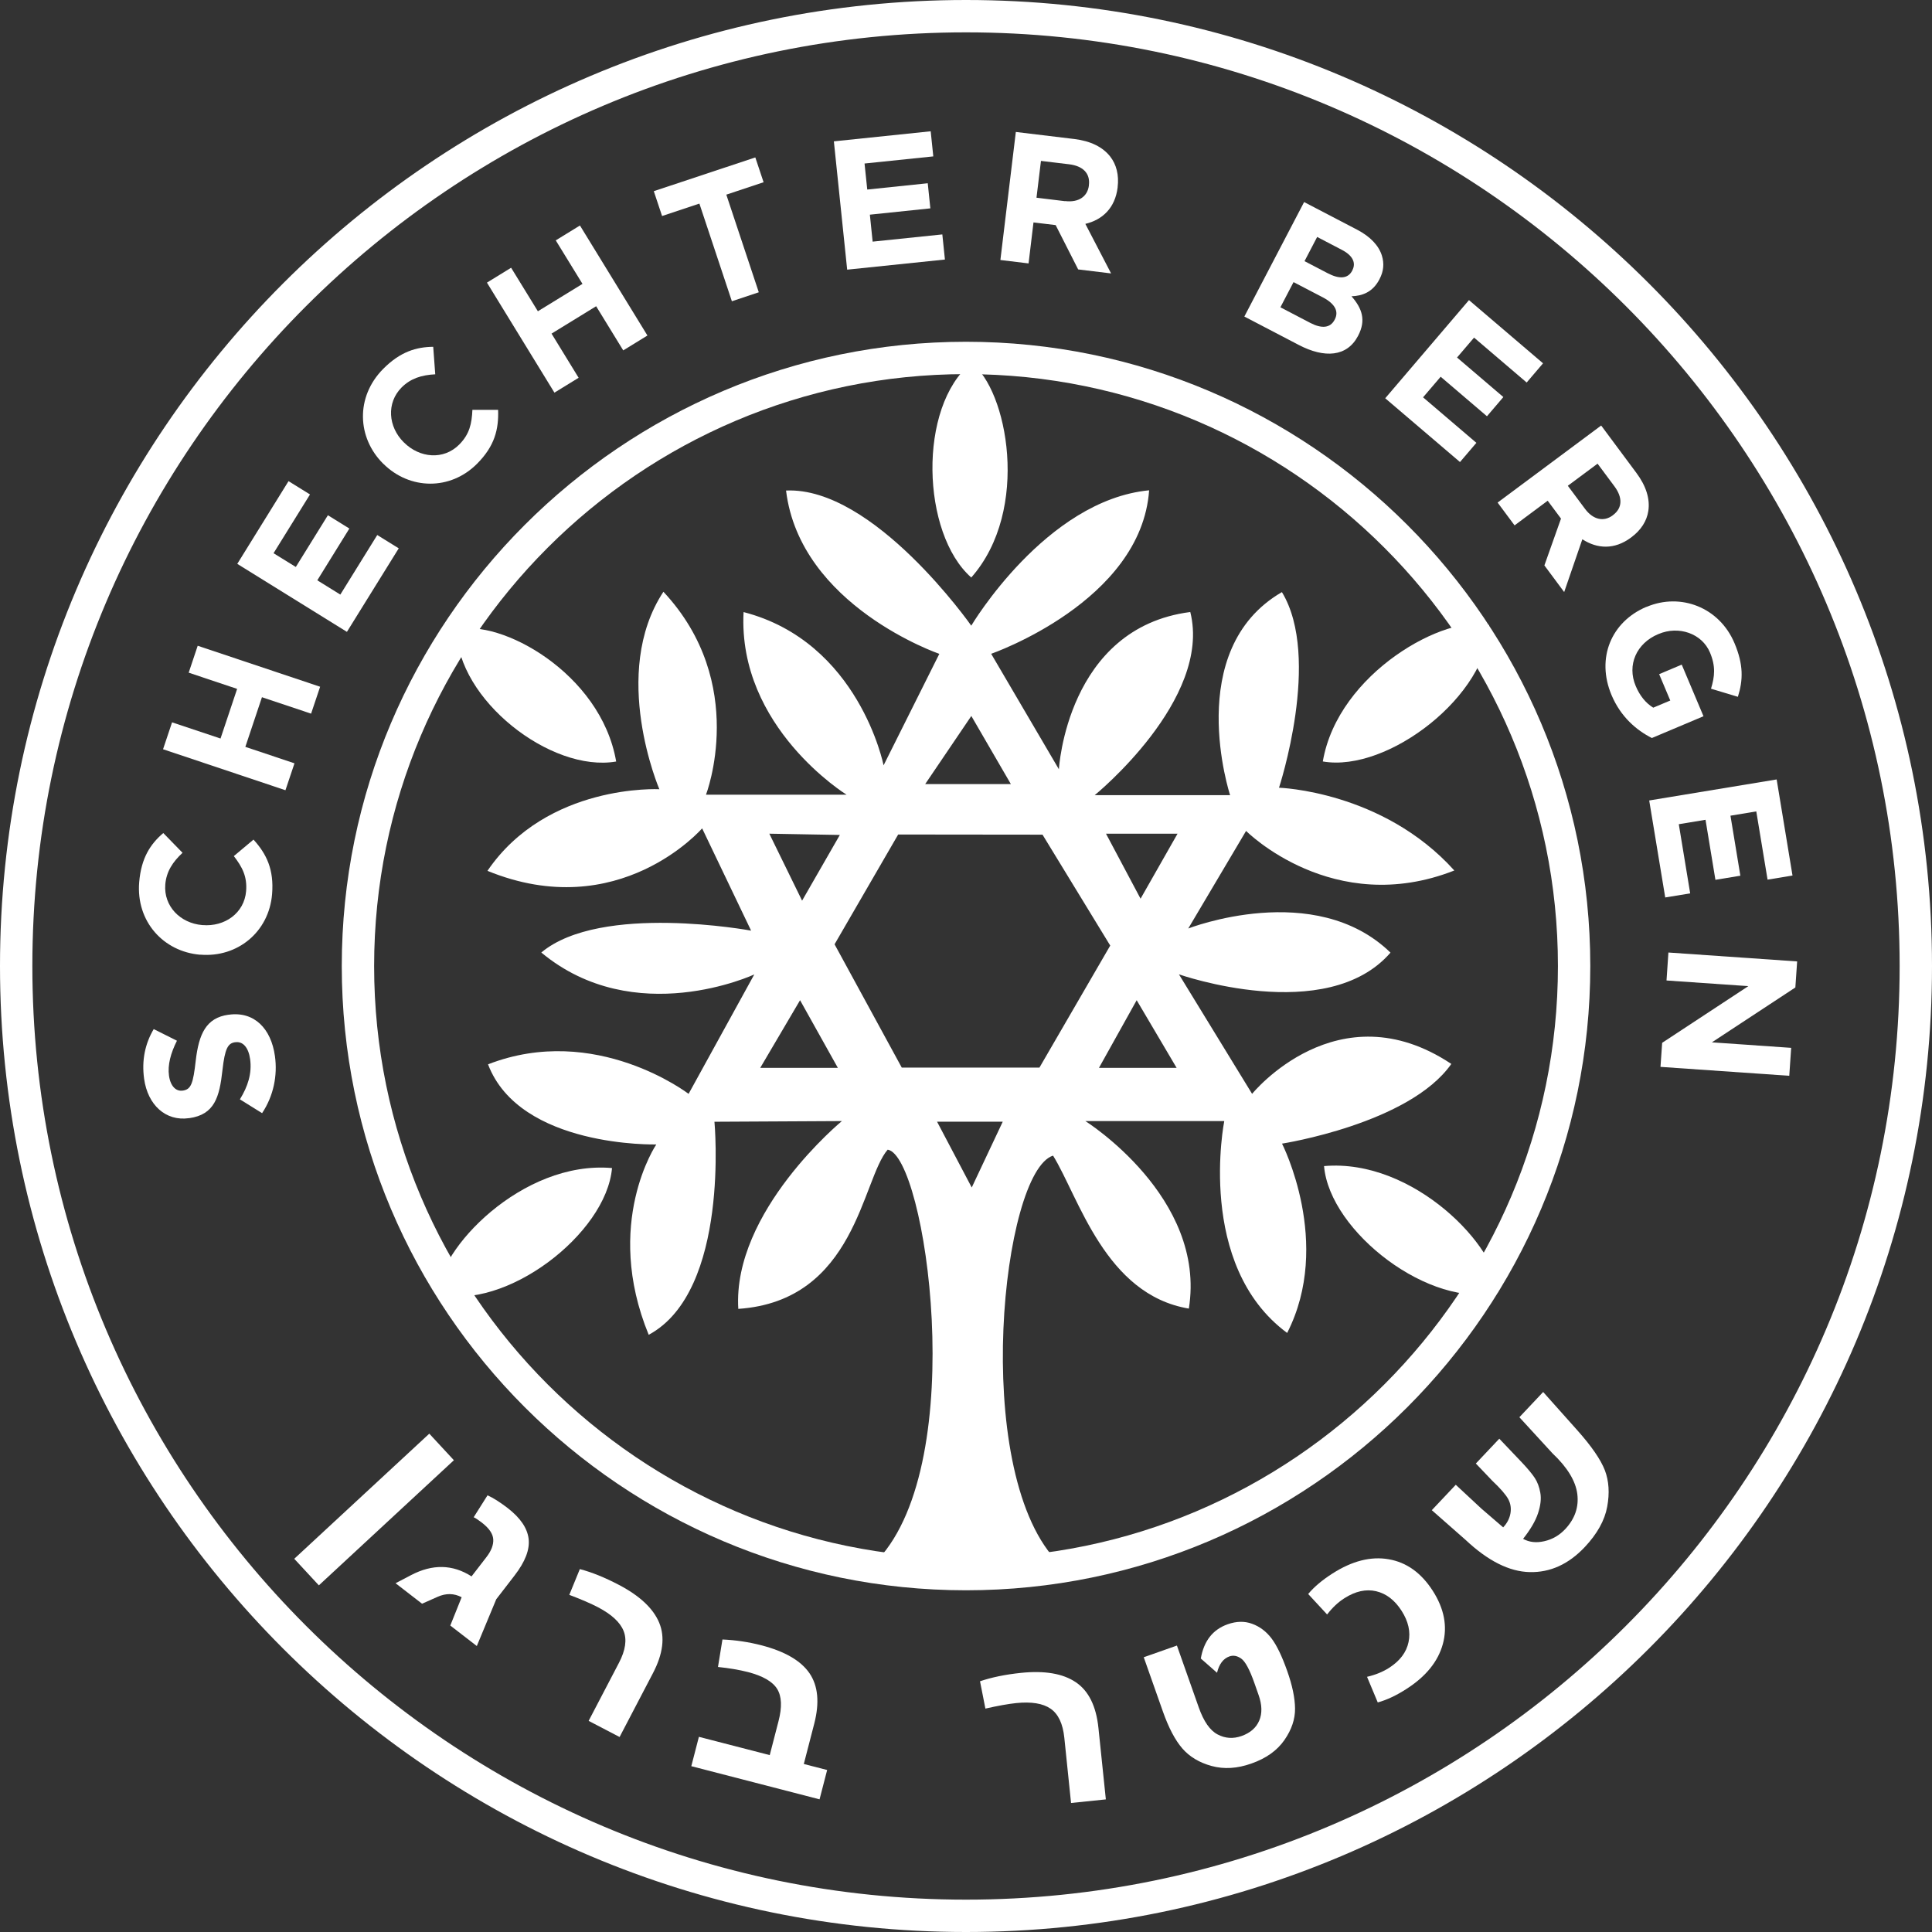 <?xml version="1.0" encoding="UTF-8"?>
<svg xmlns="http://www.w3.org/2000/svg" width="99" height="99" viewBox="0 0 99 99" fill="none">
  <rect x="0" y="0" width="99" height="99" fill="#333333" stroke="none"/>
  <g clip-path="url(#clip0_7737_1235)">
    <path d="M49.5 81.49C31.862 81.49 17.513 67.141 17.513 49.503C17.513 31.865 31.862 17.513 49.5 17.513C67.138 17.513 81.49 31.862 81.49 49.503C81.49 67.144 67.141 81.49 49.5 81.49ZM49.5 19.171C32.776 19.171 19.171 32.779 19.171 49.503C19.171 66.227 32.779 79.835 49.5 79.835C66.221 79.835 79.832 66.227 79.832 49.503C79.832 32.779 66.224 19.171 49.5 19.171Z" fill="white"></path>
    <path d="M49.5 99C22.205 99 0 76.795 0 49.5C0 22.205 22.205 0 49.5 0C76.795 0 99 22.205 99 49.5C99 76.795 76.795 99 49.5 99ZM49.5 1.658C23.119 1.658 1.658 23.119 1.658 49.5C1.658 75.881 23.119 97.342 49.5 97.342C75.881 97.342 97.342 75.881 97.342 49.5C97.342 23.119 75.881 1.658 49.5 1.658Z" fill="white"></path>
    <path d="M49.77 18.602C47.017 20.85 47.219 27.348 49.77 29.593C52.831 26.123 51.606 19.93 49.77 18.602Z" fill="white"></path>
    <path d="M23.398 32.277C23.421 35.83 28.22 39.603 31.574 39.022C30.788 34.463 25.583 31.678 23.398 32.277Z" fill="white"></path>
    <path d="M22.434 66.316C25.874 67.197 31.07 63.238 31.361 59.854C26.752 59.45 22.413 64.053 22.434 66.316Z" fill="white"></path>
    <path d="M76.305 32.034C76.284 35.587 71.133 39.603 67.784 39.019C68.564 34.46 74.122 31.435 76.305 32.034Z" fill="white"></path>
    <path d="M76.771 66.213C73.328 67.099 68.137 63.14 67.847 59.753C72.453 59.35 76.798 63.953 76.771 66.213Z" fill="white"></path>
    <path d="M64.157 56.046L60.411 49.927C60.411 49.927 67.983 52.59 71.252 48.815C67.372 45.042 60.889 47.578 60.889 47.578L63.852 42.578C63.852 42.578 68.3 47.053 74.523 44.606C70.851 40.528 65.539 40.365 65.539 40.365C65.539 40.365 67.731 33.701 65.688 30.341C60.586 33.298 63.033 40.745 63.033 40.745H56.096C56.096 40.745 62.117 35.848 60.993 31.361C54.666 32.173 54.26 39.419 54.26 39.419L50.79 33.502C50.79 33.502 58.478 30.836 58.884 25.124C53.581 25.634 49.77 32.061 49.77 32.061C49.77 32.061 44.77 24.931 40.279 25.136C40.994 31.052 48.133 33.505 48.133 33.505L45.277 39.217C45.277 39.217 44.022 32.894 38.102 31.364C37.797 37.281 43.379 40.721 43.379 40.721H36.177C36.177 40.721 38.381 35.018 33.995 30.323C31.239 34.505 33.787 40.442 33.787 40.442C33.787 40.442 28.039 40.137 24.978 44.624C31.711 47.379 35.979 42.447 35.979 42.447L38.488 47.688C38.488 47.688 30.794 46.258 27.737 48.809C32.526 52.789 38.651 49.933 38.651 49.933L35.285 56.052C35.285 56.052 30.519 52.395 25.008 54.539C26.639 58.825 33.63 58.644 33.63 58.644C33.63 58.644 30.895 62.683 33.241 68.398C37.423 66.15 36.61 57.481 36.61 57.481L43.141 57.446C43.141 57.446 37.527 62.072 37.832 67.07C43.856 66.66 44.161 60.438 45.487 58.911C47.427 59.216 49.734 74.828 44.98 79.927H54.088C49.737 75.163 51.36 60.05 53.961 59.216C55.283 61.358 56.63 66.34 60.919 67.055C61.835 61.346 55.616 57.446 55.616 57.446H62.734C62.734 57.446 61.26 64.836 65.957 68.303C68.303 63.709 65.694 58.602 65.694 58.602C65.694 58.602 72.221 57.585 74.369 54.518C68.547 50.645 64.163 56.049 64.163 56.049M49.773 36.688L51.799 40.178H47.409L49.773 36.688ZM43.035 42.785L41.101 46.152L39.422 42.72L43.037 42.785H43.035ZM38.956 54.72L40.997 51.253L42.934 54.72H38.956ZM49.794 60.85L48.017 57.478H51.383L49.794 60.85ZM53.264 54.705H46.208L42.765 48.388L46.024 42.762L53.421 42.77L56.891 48.453L53.264 54.705ZM56.313 54.72L58.246 51.253L60.293 54.72H56.313ZM58.445 46.051L56.674 42.72H60.34L58.445 46.051Z" fill="white"></path>
    <path d="M13.432 57.042L12.293 56.333C12.697 55.675 12.919 55.014 12.816 54.266C12.732 53.676 12.448 53.353 12.065 53.406H12.047C11.682 53.459 11.525 53.712 11.398 54.844C11.246 56.212 11 57.113 9.698 57.297H9.681C8.491 57.466 7.572 56.621 7.385 55.283C7.252 54.328 7.438 53.474 7.877 52.733L9.067 53.329C8.746 53.967 8.583 54.572 8.66 55.123C8.737 55.675 9.031 55.93 9.348 55.886H9.366C9.796 55.823 9.897 55.521 10.03 54.349C10.191 52.973 10.564 52.157 11.703 51.997H11.721C13.023 51.813 13.892 52.703 14.088 54.115C14.227 55.105 14.02 56.155 13.429 57.042H13.432Z" fill="white"></path>
    <path d="M10.271 48.922H10.253C8.379 48.764 6.964 47.222 7.133 45.2C7.237 43.957 7.711 43.248 8.367 42.687L9.354 43.699C8.85 44.167 8.524 44.663 8.47 45.321C8.379 46.43 9.233 47.308 10.363 47.403H10.38C11.51 47.498 12.516 46.795 12.611 45.665C12.673 44.912 12.412 44.425 11.982 43.868L12.99 43.023C13.658 43.761 14.046 44.553 13.942 45.822C13.779 47.762 12.163 49.076 10.271 48.919V48.922Z" fill="white"></path>
    <path d="M8.355 38.393L8.817 37.014L11.3 37.844L12.151 35.3L9.669 34.469L10.131 33.09L16.404 35.19L15.941 36.569L13.423 35.727L12.572 38.271L15.09 39.114L14.627 40.493L8.355 38.393Z" fill="white"></path>
    <path d="M12.157 28.896L14.785 24.655L15.885 25.337L14.017 28.348L15.158 29.053L16.802 26.402L17.902 27.084L16.259 29.736L17.439 30.468L19.331 27.416L20.432 28.098L17.777 32.378L12.157 28.893V28.896Z" fill="white"></path>
    <path d="M19.649 23.771L19.634 23.759C18.299 22.434 18.207 20.343 19.637 18.901C20.515 18.017 21.336 17.78 22.199 17.771L22.303 19.18C21.615 19.216 21.049 19.385 20.58 19.853C19.794 20.645 19.886 21.867 20.69 22.665L20.704 22.677C21.508 23.475 22.733 23.584 23.531 22.781C24.065 22.244 24.175 21.704 24.207 21.001H25.524C25.56 21.998 25.349 22.855 24.45 23.759C23.077 25.142 20.995 25.106 19.646 23.768L19.649 23.771Z" fill="white"></path>
    <path d="M24.952 14.482L26.191 13.72L27.562 15.95L29.848 14.547L28.478 12.317L29.718 11.555L33.176 17.193L31.936 17.955L30.548 15.692L28.262 17.095L29.65 19.358L28.41 20.12L24.952 14.482Z" fill="white"></path>
    <path d="M35.836 10.434L33.926 11.069L33.502 9.796L38.704 8.067L39.128 9.339L37.218 9.974L38.882 14.977L37.503 15.437L35.839 10.434H35.836Z" fill="white"></path>
    <path d="M42.729 7.243L47.691 6.727L47.824 8.014L44.301 8.379L44.44 9.713L47.54 9.39L47.673 10.677L44.574 11L44.716 12.382L48.287 12.012L48.42 13.299L43.411 13.818L42.729 7.24V7.243Z" fill="white"></path>
    <path d="M52.054 6.762L55.055 7.124C55.888 7.225 56.508 7.536 56.888 8.02C57.208 8.429 57.345 8.969 57.27 9.589V9.606C57.14 10.665 56.487 11.264 55.616 11.472L56.935 14.011L55.248 13.806L54.094 11.534L52.958 11.398L52.706 13.498L51.262 13.323L52.054 6.756V6.762ZM54.578 10.303C55.28 10.389 55.728 10.063 55.797 9.509V9.491C55.874 8.871 55.479 8.5 54.776 8.417L53.341 8.245L53.112 10.131L54.575 10.309L54.578 10.303Z" fill="white"></path>
    <path d="M66.826 10.354L69.549 11.774C70.219 12.124 70.65 12.584 70.81 13.094C70.937 13.504 70.902 13.898 70.691 14.301L70.682 14.319C70.338 14.98 69.792 15.164 69.253 15.182C69.795 15.796 70.009 16.407 69.597 17.196L69.588 17.214C69.027 18.285 67.876 18.367 66.554 17.677L63.763 16.22L66.824 10.357L66.826 10.354ZM67.776 15.233L66.284 14.456L65.611 15.746L67.144 16.547C67.713 16.843 68.161 16.822 68.389 16.386L68.398 16.369C68.603 15.974 68.437 15.58 67.776 15.233ZM69.297 13.851C69.499 13.465 69.312 13.091 68.766 12.806L67.494 12.142L66.847 13.382L68.037 14.002C68.606 14.298 69.063 14.304 69.291 13.868L69.3 13.851H69.297Z" fill="white"></path>
    <path d="M75.273 15.378L79.069 18.617L78.23 19.601L75.534 17.3L74.662 18.32L77.035 20.346L76.195 21.33L73.823 19.305L72.921 20.36L75.653 22.692L74.813 23.676L70.982 20.408L75.276 15.375L75.273 15.378Z" fill="white"></path>
    <path d="M82.05 21.808L83.853 24.234C84.355 24.907 84.556 25.572 84.464 26.18C84.387 26.696 84.091 27.164 83.59 27.535L83.575 27.547C82.718 28.184 81.837 28.122 81.083 27.633L80.152 30.338L79.138 28.973L79.989 26.574L79.307 25.658L77.61 26.921L76.741 25.753L82.047 21.805L82.05 21.808ZM81.22 26.076C81.644 26.645 82.19 26.743 82.635 26.411L82.649 26.399C83.15 26.028 83.148 25.485 82.726 24.919L81.863 23.759L80.339 24.892L81.22 26.076Z" fill="white"></path>
    <path d="M84.367 31.1L84.384 31.094C86.116 30.364 88.103 31.115 88.88 32.959C89.343 34.057 89.325 34.843 89.053 35.706L87.676 35.291C87.869 34.656 87.92 34.143 87.623 33.437C87.214 32.461 86.024 32.049 84.989 32.488L84.972 32.494C83.856 32.962 83.361 34.075 83.818 35.154C84.022 35.641 84.328 36.026 84.716 36.263L85.588 35.896L85.019 34.546L86.176 34.057L87.291 36.702L84.645 37.818C83.85 37.414 83.053 36.735 82.581 35.623C81.78 33.725 82.563 31.859 84.364 31.097L84.367 31.1Z" fill="white"></path>
    <path d="M91.04 39.941L91.852 44.864L90.574 45.075L89.996 41.578L88.673 41.798L89.18 44.873L87.902 45.084L87.395 42.008L86.025 42.234L86.609 45.778L85.33 45.988L84.509 41.018L91.037 39.941H91.04Z" fill="white"></path>
    <path d="M92.09 49.263L91.998 50.6L87.721 53.412L91.784 53.694L91.686 55.126L85.087 54.669L85.173 53.436L89.589 50.532L85.396 50.242L85.493 48.809L92.09 49.266V49.263Z" fill="white"></path>
    <path d="M23.258 74.825L16.339 81.237L15.078 79.876L21.998 73.464L23.258 74.825Z" fill="white"></path>
    <path d="M31.749 89.008L30.163 88.181L31.717 85.206C32.055 84.559 32.132 84.016 31.954 83.572C31.776 83.127 31.337 82.723 30.637 82.356C30.278 82.169 29.792 81.958 29.172 81.724L29.712 80.404C30.323 80.564 30.984 80.831 31.699 81.205C32.779 81.768 33.473 82.418 33.778 83.15C34.084 83.883 33.977 84.749 33.455 85.743L31.749 89.008Z" fill="white"></path>
    <path d="M41.187 90.39L42.385 90.699L41.996 92.202L35.424 90.503L35.813 88.999L39.443 89.936L39.894 88.192C40.081 87.472 40.057 86.92 39.822 86.543C39.588 86.167 39.09 85.879 38.328 85.68C37.877 85.565 37.367 85.479 36.791 85.419L37.02 84.011C37.699 84.04 38.363 84.141 39.01 84.307C40.214 84.619 41.038 85.096 41.48 85.74C41.919 86.383 42.002 87.243 41.724 88.323L41.19 90.387L41.187 90.39Z" fill="white"></path>
    <path d="M56.663 92.205L54.883 92.389L54.539 89.053C54.465 88.329 54.231 87.831 53.836 87.558C53.442 87.285 52.851 87.19 52.066 87.27C51.665 87.312 51.14 87.406 50.494 87.552L50.218 86.152C50.814 85.95 51.514 85.805 52.315 85.722C53.528 85.597 54.462 85.754 55.123 86.199C55.782 86.641 56.17 87.424 56.286 88.54L56.666 92.205H56.663Z" fill="white"></path>
    <path d="M62.36 85.713L61.532 84.986C61.69 84.085 62.146 83.501 62.909 83.231C63.356 83.073 63.775 83.064 64.163 83.207C64.552 83.349 64.884 83.598 65.154 83.954C65.424 84.31 65.691 84.865 65.957 85.618C66.222 86.362 66.355 87.006 66.361 87.549C66.367 88.092 66.186 88.631 65.815 89.165C65.444 89.699 64.881 90.103 64.119 90.369C63.398 90.624 62.722 90.666 62.09 90.494C61.458 90.322 60.957 90.022 60.586 89.595C60.216 89.168 59.886 88.539 59.593 87.712L58.608 84.921L60.308 84.322L61.429 87.498C61.681 88.21 62.001 88.67 62.39 88.875C62.778 89.082 63.19 89.109 63.617 88.958C64.065 88.8 64.368 88.537 64.525 88.169C64.682 87.801 64.673 87.365 64.495 86.861L64.273 86.229C64.033 85.55 63.81 85.138 63.606 84.992C63.401 84.847 63.199 84.808 63.001 84.877C62.686 84.986 62.473 85.268 62.363 85.716L62.36 85.713Z" fill="white"></path>
    <path d="M70.602 87.243L70.05 85.924C70.486 85.823 70.86 85.668 71.18 85.464C71.735 85.108 72.067 84.669 72.177 84.144C72.29 83.619 72.168 83.082 71.818 82.537C71.468 81.991 71.032 81.659 70.513 81.537C69.994 81.418 69.454 81.537 68.891 81.896C68.564 82.104 68.271 82.382 68.004 82.729L67.034 81.68C67.334 81.321 67.746 80.971 68.271 80.635C69.282 79.986 70.246 79.74 71.159 79.9C72.073 80.057 72.823 80.594 73.414 81.51C74.007 82.433 74.179 83.343 73.936 84.239C73.692 85.135 73.07 85.906 72.064 86.549C71.548 86.882 71.059 87.11 70.599 87.237L70.602 87.243Z" fill="white"></path>
    <path d="M78.04 78.85C78.355 79.028 78.719 79.07 79.132 78.975C79.544 78.883 79.903 78.675 80.203 78.358C80.701 77.827 80.908 77.228 80.825 76.557C80.739 75.887 80.315 75.19 79.55 74.469L77.856 72.622L79.075 71.329L80.816 73.28C81.555 74.108 82.026 74.796 82.237 75.341C82.445 75.887 82.486 76.51 82.356 77.21C82.228 77.91 81.843 78.598 81.208 79.274C80.377 80.155 79.437 80.582 78.387 80.558C77.337 80.535 76.243 79.983 75.098 78.906L73.369 77.385L74.597 76.083L75.917 77.311L77.026 78.266C77.225 78.055 77.349 77.818 77.397 77.557C77.444 77.296 77.409 77.05 77.287 76.821C77.165 76.593 76.89 76.276 76.463 75.872L75.626 74.994L76.827 73.722L77.99 74.944C78.292 75.264 78.509 75.528 78.645 75.733C78.782 75.941 78.877 76.196 78.93 76.498C78.984 76.801 78.942 77.148 78.811 77.545C78.681 77.939 78.423 78.379 78.04 78.862V78.85Z" fill="white"></path>
    <path d="M24.981 76.623C25.278 76.756 25.622 76.976 26.013 77.275C26.66 77.776 27.019 78.298 27.087 78.847C27.155 79.396 26.915 80.022 26.369 80.73L25.429 81.949L24.433 84.346L23.074 83.296L23.656 81.846C23.267 81.641 22.855 81.632 22.422 81.825L21.627 82.178L20.269 81.128L21.063 80.713C22.164 80.137 23.196 80.158 24.163 80.778L24.928 79.787C25.177 79.464 25.293 79.159 25.275 78.877C25.257 78.592 25.061 78.307 24.691 78.023C24.498 77.874 24.358 77.782 24.272 77.747L24.984 76.62L24.981 76.623Z" fill="white"></path>
  </g>
  <defs>
    <clipPath id="clip0_7737_1235">
      <rect width="99" height="99" fill="white"></rect>
    </clipPath>
  </defs>
</svg>

